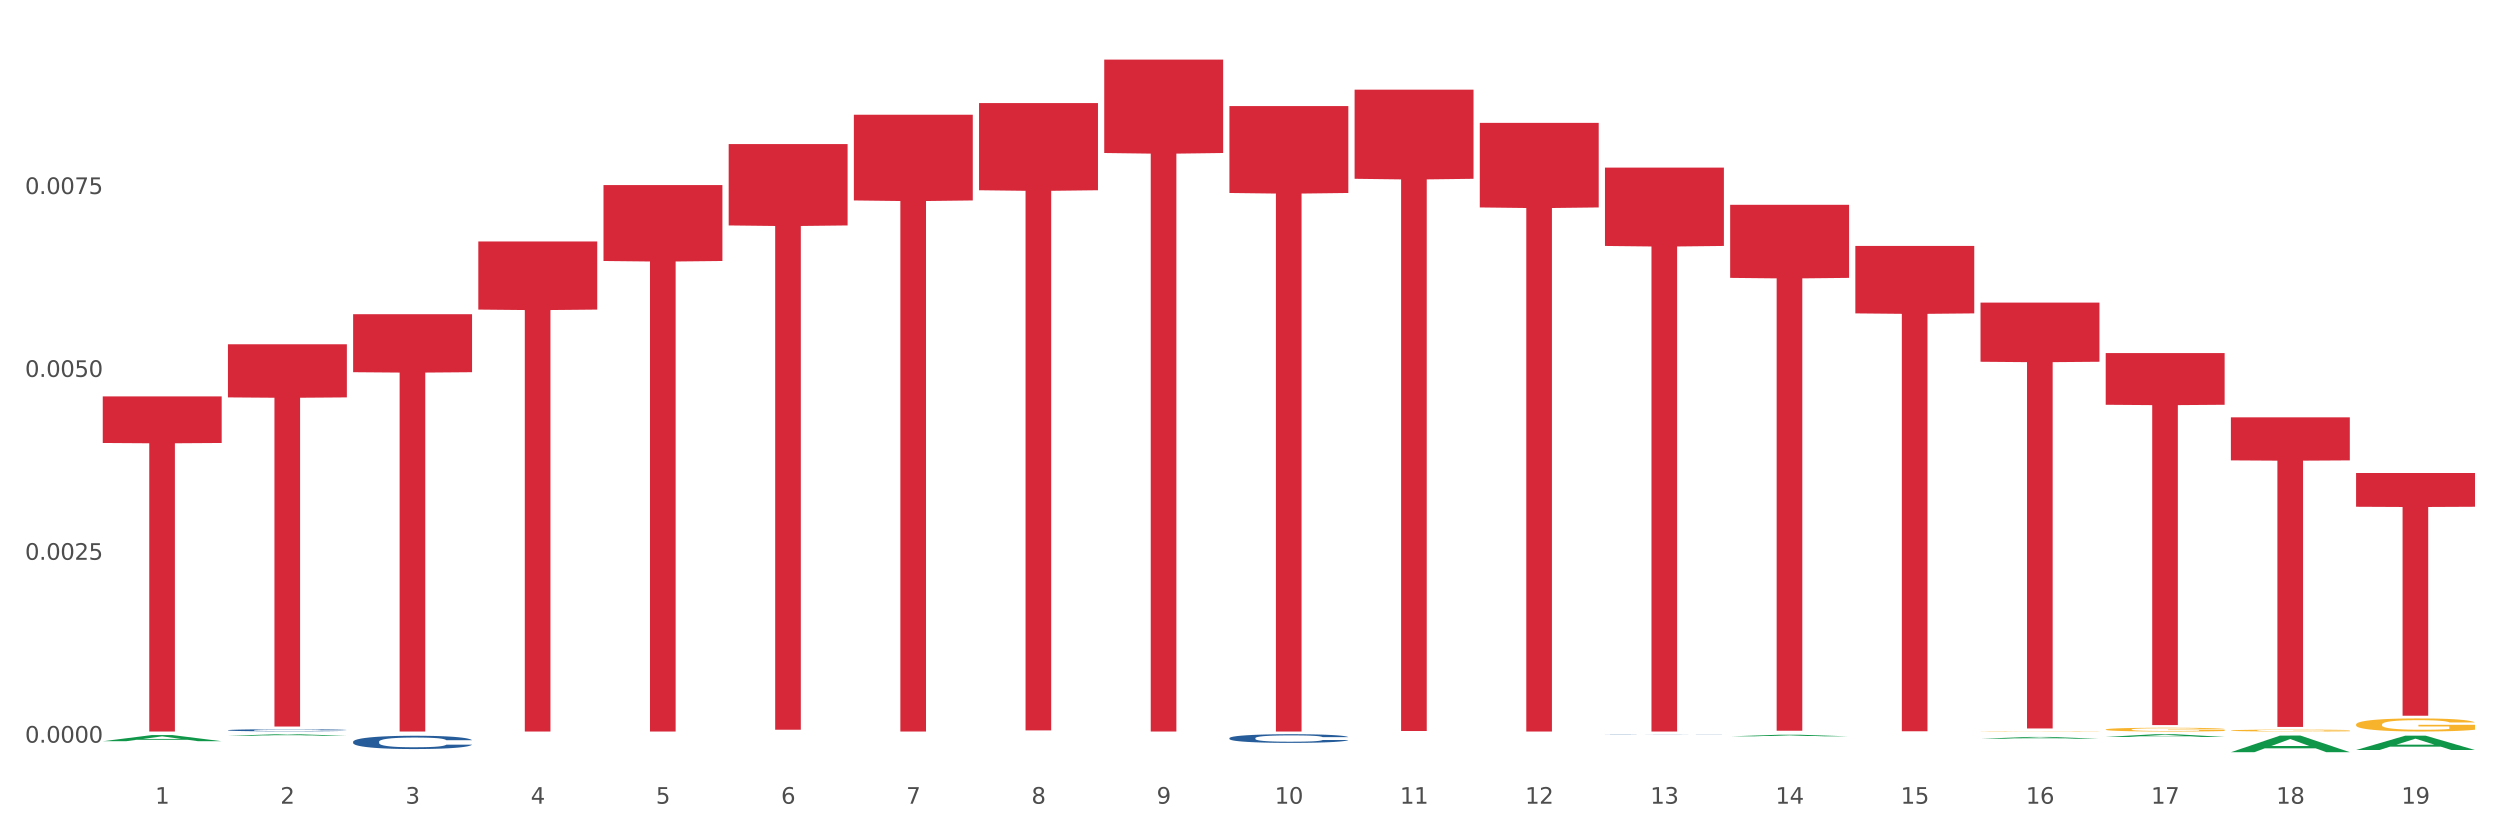 <?xml version="1.0" encoding="utf-8" standalone="no"?>
<!DOCTYPE svg PUBLIC "-//W3C//DTD SVG 1.1//EN"
  "http://www.w3.org/Graphics/SVG/1.1/DTD/svg11.dtd">
<svg xmlns:xlink="http://www.w3.org/1999/xlink" width="1080pt" height="360pt" viewBox="0 0 1080 360" xmlns="http://www.w3.org/2000/svg" version="1.1">
 <rect x="0" y="0" width="1080" height="360" fill="#333333" stroke="none"/>
 <defs>
  <style type="text/css">*{stroke-linejoin: round; stroke-linecap: butt}</style>
 </defs>
 <g id="figure_1">
  <g id="patch_1">
   <path d="M 0 360 
L 1080 360 
L 1080 0 
L 0 0 
z
" style="fill: #ffffff; stroke: #ffffff; stroke-linejoin: miter"/>
  </g>
  <g id="axes_1">
   <g id="matplotlib.axis_1">
    <g id="xtick_1">
     <g id="text_1">
      <!-- 1 -->
      <g style="fill: #4d4d4d" transform="translate(67.025 347.204) scale(0.096 -0.096)">
       <defs>
        <path id="DejaVuSans-31" d="M 794 531 
L 1825 531 
L 1825 4091 
L 703 3866 
L 703 4441 
L 1819 4666 
L 2450 4666 
L 2450 531 
L 3481 531 
L 3481 0 
L 794 0 
L 794 531 
z
" transform="scale(0.016)"/>
       </defs>
       <use xlink:href="#DejaVuSans-31"/>
      </g>
     </g>
    </g>
    <g id="xtick_2">
     <g id="text_2">
      <!-- 2 -->
      <g style="fill: #4d4d4d" transform="translate(121.104 347.204) scale(0.096 -0.096)">
       <defs>
        <path id="DejaVuSans-32" d="M 1228 531 
L 3431 531 
L 3431 0 
L 469 0 
L 469 531 
Q 828 903 1448 1529 
Q 2069 2156 2228 2338 
Q 2531 2678 2651 2914 
Q 2772 3150 2772 3378 
Q 2772 3750 2511 3984 
Q 2250 4219 1831 4219 
Q 1534 4219 1204 4116 
Q 875 4013 500 3803 
L 500 4441 
Q 881 4594 1212 4672 
Q 1544 4750 1819 4750 
Q 2544 4750 2975 4387 
Q 3406 4025 3406 3419 
Q 3406 3131 3298 2873 
Q 3191 2616 2906 2266 
Q 2828 2175 2409 1742 
Q 1991 1309 1228 531 
z
" transform="scale(0.016)"/>
       </defs>
       <use xlink:href="#DejaVuSans-32"/>
      </g>
     </g>
    </g>
    <g id="xtick_3">
     <g id="text_3">
      <!-- 3 -->
      <g style="fill: #4d4d4d" transform="translate(175.184 347.204) scale(0.096 -0.096)">
       <defs>
        <path id="DejaVuSans-33" d="M 2597 2516 
Q 3050 2419 3304 2112 
Q 3559 1806 3559 1356 
Q 3559 666 3084 287 
Q 2609 -91 1734 -91 
Q 1441 -91 1130 -33 
Q 819 25 488 141 
L 488 750 
Q 750 597 1062 519 
Q 1375 441 1716 441 
Q 2309 441 2620 675 
Q 2931 909 2931 1356 
Q 2931 1769 2642 2001 
Q 2353 2234 1838 2234 
L 1294 2234 
L 1294 2753 
L 1863 2753 
Q 2328 2753 2575 2939 
Q 2822 3125 2822 3475 
Q 2822 3834 2567 4026 
Q 2313 4219 1838 4219 
Q 1578 4219 1281 4162 
Q 984 4106 628 3988 
L 628 4550 
Q 988 4650 1302 4700 
Q 1616 4750 1894 4750 
Q 2613 4750 3031 4423 
Q 3450 4097 3450 3541 
Q 3450 3153 3228 2886 
Q 3006 2619 2597 2516 
z
" transform="scale(0.016)"/>
       </defs>
       <use xlink:href="#DejaVuSans-33"/>
      </g>
     </g>
    </g>
    <g id="xtick_4">
     <g id="text_4">
      <!-- 4 -->
      <g style="fill: #4d4d4d" transform="translate(229.264 347.204) scale(0.096 -0.096)">
       <defs>
        <path id="DejaVuSans-34" d="M 2419 4116 
L 825 1625 
L 2419 1625 
L 2419 4116 
z
M 2253 4666 
L 3047 4666 
L 3047 1625 
L 3713 1625 
L 3713 1100 
L 3047 1100 
L 3047 0 
L 2419 0 
L 2419 1100 
L 313 1100 
L 313 1709 
L 2253 4666 
z
" transform="scale(0.016)"/>
       </defs>
       <use xlink:href="#DejaVuSans-34"/>
      </g>
     </g>
    </g>
    <g id="xtick_5">
     <g id="text_5">
      <!-- 5 -->
      <g style="fill: #4d4d4d" transform="translate(283.343 347.204) scale(0.096 -0.096)">
       <defs>
        <path id="DejaVuSans-35" d="M 691 4666 
L 3169 4666 
L 3169 4134 
L 1269 4134 
L 1269 2991 
Q 1406 3038 1543 3061 
Q 1681 3084 1819 3084 
Q 2600 3084 3056 2656 
Q 3513 2228 3513 1497 
Q 3513 744 3044 326 
Q 2575 -91 1722 -91 
Q 1428 -91 1123 -41 
Q 819 9 494 109 
L 494 744 
Q 775 591 1075 516 
Q 1375 441 1709 441 
Q 2250 441 2565 725 
Q 2881 1009 2881 1497 
Q 2881 1984 2565 2268 
Q 2250 2553 1709 2553 
Q 1456 2553 1204 2497 
Q 953 2441 691 2322 
L 691 4666 
z
" transform="scale(0.016)"/>
       </defs>
       <use xlink:href="#DejaVuSans-35"/>
      </g>
     </g>
    </g>
    <g id="xtick_6">
     <g id="text_6">
      <!-- 6 -->
      <g style="fill: #4d4d4d" transform="translate(337.423 347.204) scale(0.096 -0.096)">
       <defs>
        <path id="DejaVuSans-36" d="M 2113 2584 
Q 1688 2584 1439 2293 
Q 1191 2003 1191 1497 
Q 1191 994 1439 701 
Q 1688 409 2113 409 
Q 2538 409 2786 701 
Q 3034 994 3034 1497 
Q 3034 2003 2786 2293 
Q 2538 2584 2113 2584 
z
M 3366 4563 
L 3366 3988 
Q 3128 4100 2886 4159 
Q 2644 4219 2406 4219 
Q 1781 4219 1451 3797 
Q 1122 3375 1075 2522 
Q 1259 2794 1537 2939 
Q 1816 3084 2150 3084 
Q 2853 3084 3261 2657 
Q 3669 2231 3669 1497 
Q 3669 778 3244 343 
Q 2819 -91 2113 -91 
Q 1303 -91 875 529 
Q 447 1150 447 2328 
Q 447 3434 972 4092 
Q 1497 4750 2381 4750 
Q 2619 4750 2861 4703 
Q 3103 4656 3366 4563 
z
" transform="scale(0.016)"/>
       </defs>
       <use xlink:href="#DejaVuSans-36"/>
      </g>
     </g>
    </g>
    <g id="xtick_7">
     <g id="text_7">
      <!-- 7 -->
      <g style="fill: #4d4d4d" transform="translate(391.503 347.204) scale(0.096 -0.096)">
       <defs>
        <path id="DejaVuSans-37" d="M 525 4666 
L 3525 4666 
L 3525 4397 
L 1831 0 
L 1172 0 
L 2766 4134 
L 525 4134 
L 525 4666 
z
" transform="scale(0.016)"/>
       </defs>
       <use xlink:href="#DejaVuSans-37"/>
      </g>
     </g>
    </g>
    <g id="xtick_8">
     <g id="text_8">
      <!-- 8 -->
      <g style="fill: #4d4d4d" transform="translate(445.582 347.204) scale(0.096 -0.096)">
       <defs>
        <path id="DejaVuSans-38" d="M 2034 2216 
Q 1584 2216 1326 1975 
Q 1069 1734 1069 1313 
Q 1069 891 1326 650 
Q 1584 409 2034 409 
Q 2484 409 2743 651 
Q 3003 894 3003 1313 
Q 3003 1734 2745 1975 
Q 2488 2216 2034 2216 
z
M 1403 2484 
Q 997 2584 770 2862 
Q 544 3141 544 3541 
Q 544 4100 942 4425 
Q 1341 4750 2034 4750 
Q 2731 4750 3128 4425 
Q 3525 4100 3525 3541 
Q 3525 3141 3298 2862 
Q 3072 2584 2669 2484 
Q 3125 2378 3379 2068 
Q 3634 1759 3634 1313 
Q 3634 634 3220 271 
Q 2806 -91 2034 -91 
Q 1263 -91 848 271 
Q 434 634 434 1313 
Q 434 1759 690 2068 
Q 947 2378 1403 2484 
z
M 1172 3481 
Q 1172 3119 1398 2916 
Q 1625 2713 2034 2713 
Q 2441 2713 2670 2916 
Q 2900 3119 2900 3481 
Q 2900 3844 2670 4047 
Q 2441 4250 2034 4250 
Q 1625 4250 1398 4047 
Q 1172 3844 1172 3481 
z
" transform="scale(0.016)"/>
       </defs>
       <use xlink:href="#DejaVuSans-38"/>
      </g>
     </g>
    </g>
    <g id="xtick_9">
     <g id="text_9">
      <!-- 9 -->
      <g style="fill: #4d4d4d" transform="translate(499.662 347.204) scale(0.096 -0.096)">
       <defs>
        <path id="DejaVuSans-39" d="M 703 97 
L 703 672 
Q 941 559 1184 500 
Q 1428 441 1663 441 
Q 2288 441 2617 861 
Q 2947 1281 2994 2138 
Q 2813 1869 2534 1725 
Q 2256 1581 1919 1581 
Q 1219 1581 811 2004 
Q 403 2428 403 3163 
Q 403 3881 828 4315 
Q 1253 4750 1959 4750 
Q 2769 4750 3195 4129 
Q 3622 3509 3622 2328 
Q 3622 1225 3098 567 
Q 2575 -91 1691 -91 
Q 1453 -91 1209 -44 
Q 966 3 703 97 
z
M 1959 2075 
Q 2384 2075 2632 2365 
Q 2881 2656 2881 3163 
Q 2881 3666 2632 3958 
Q 2384 4250 1959 4250 
Q 1534 4250 1286 3958 
Q 1038 3666 1038 3163 
Q 1038 2656 1286 2365 
Q 1534 2075 1959 2075 
z
" transform="scale(0.016)"/>
       </defs>
       <use xlink:href="#DejaVuSans-39"/>
      </g>
     </g>
    </g>
    <g id="xtick_10">
     <g id="text_10">
      <!-- 10 -->
      <g style="fill: #4d4d4d" transform="translate(550.688 347.204) scale(0.096 -0.096)">
       <defs>
        <path id="DejaVuSans-30" d="M 2034 4250 
Q 1547 4250 1301 3770 
Q 1056 3291 1056 2328 
Q 1056 1369 1301 889 
Q 1547 409 2034 409 
Q 2525 409 2770 889 
Q 3016 1369 3016 2328 
Q 3016 3291 2770 3770 
Q 2525 4250 2034 4250 
z
M 2034 4750 
Q 2819 4750 3233 4129 
Q 3647 3509 3647 2328 
Q 3647 1150 3233 529 
Q 2819 -91 2034 -91 
Q 1250 -91 836 529 
Q 422 1150 422 2328 
Q 422 3509 836 4129 
Q 1250 4750 2034 4750 
z
" transform="scale(0.016)"/>
       </defs>
       <use xlink:href="#DejaVuSans-31"/>
       <use xlink:href="#DejaVuSans-30" transform="translate(63.623 0)"/>
      </g>
     </g>
    </g>
    <g id="xtick_11">
     <g id="text_11">
      <!-- 11 -->
      <g style="fill: #4d4d4d" transform="translate(604.767 347.204) scale(0.096 -0.096)">
       <use xlink:href="#DejaVuSans-31"/>
       <use xlink:href="#DejaVuSans-31" transform="translate(63.623 0)"/>
      </g>
     </g>
    </g>
    <g id="xtick_12">
     <g id="text_12">
      <!-- 12 -->
      <g style="fill: #4d4d4d" transform="translate(658.847 347.204) scale(0.096 -0.096)">
       <use xlink:href="#DejaVuSans-31"/>
       <use xlink:href="#DejaVuSans-32" transform="translate(63.623 0)"/>
      </g>
     </g>
    </g>
    <g id="xtick_13">
     <g id="text_13">
      <!-- 13 -->
      <g style="fill: #4d4d4d" transform="translate(712.926 347.204) scale(0.096 -0.096)">
       <use xlink:href="#DejaVuSans-31"/>
       <use xlink:href="#DejaVuSans-33" transform="translate(63.623 0)"/>
      </g>
     </g>
    </g>
    <g id="xtick_14">
     <g id="text_14">
      <!-- 14 -->
      <g style="fill: #4d4d4d" transform="translate(767.006 347.204) scale(0.096 -0.096)">
       <use xlink:href="#DejaVuSans-31"/>
       <use xlink:href="#DejaVuSans-34" transform="translate(63.623 0)"/>
      </g>
     </g>
    </g>
    <g id="xtick_15">
     <g id="text_15">
      <!-- 15 -->
      <g style="fill: #4d4d4d" transform="translate(821.086 347.204) scale(0.096 -0.096)">
       <use xlink:href="#DejaVuSans-31"/>
       <use xlink:href="#DejaVuSans-35" transform="translate(63.623 0)"/>
      </g>
     </g>
    </g>
    <g id="xtick_16">
     <g id="text_16">
      <!-- 16 -->
      <g style="fill: #4d4d4d" transform="translate(875.165 347.204) scale(0.096 -0.096)">
       <use xlink:href="#DejaVuSans-31"/>
       <use xlink:href="#DejaVuSans-36" transform="translate(63.623 0)"/>
      </g>
     </g>
    </g>
    <g id="xtick_17">
     <g id="text_17">
      <!-- 17 -->
      <g style="fill: #4d4d4d" transform="translate(929.245 347.204) scale(0.096 -0.096)">
       <use xlink:href="#DejaVuSans-31"/>
       <use xlink:href="#DejaVuSans-37" transform="translate(63.623 0)"/>
      </g>
     </g>
    </g>
    <g id="xtick_18">
     <g id="text_18">
      <!-- 18 -->
      <g style="fill: #4d4d4d" transform="translate(983.325 347.204) scale(0.096 -0.096)">
       <use xlink:href="#DejaVuSans-31"/>
       <use xlink:href="#DejaVuSans-38" transform="translate(63.623 0)"/>
      </g>
     </g>
    </g>
    <g id="xtick_19">
     <g id="text_19">
      <!-- 19 -->
      <g style="fill: #4d4d4d" transform="translate(1037.404 347.204) scale(0.096 -0.096)">
       <use xlink:href="#DejaVuSans-31"/>
       <use xlink:href="#DejaVuSans-39" transform="translate(63.623 0)"/>
      </g>
     </g>
    </g>
    <g id="xtick_20"/>
    <g id="xtick_21"/>
    <g id="xtick_22"/>
    <g id="xtick_23"/>
    <g id="xtick_24"/>
    <g id="xtick_25"/>
    <g id="xtick_26"/>
    <g id="xtick_27"/>
    <g id="xtick_28"/>
    <g id="xtick_29"/>
    <g id="xtick_30"/>
    <g id="xtick_31"/>
    <g id="xtick_32"/>
    <g id="xtick_33"/>
    <g id="xtick_34"/>
    <g id="xtick_35"/>
    <g id="xtick_36"/>
    <g id="xtick_37"/>
   </g>
   <g id="matplotlib.axis_2">
    <g id="ytick_1">
     <g id="text_20">
      <!-- 0.0000 -->
      <g style="fill: #4d4d4d" transform="translate(10.8 320.828) scale(0.096 -0.096)">
       <defs>
        <path id="DejaVuSans-2e" d="M 684 794 
L 1344 794 
L 1344 0 
L 684 0 
L 684 794 
z
" transform="scale(0.016)"/>
       </defs>
       <use xlink:href="#DejaVuSans-30"/>
       <use xlink:href="#DejaVuSans-2e" transform="translate(63.623 0)"/>
       <use xlink:href="#DejaVuSans-30" transform="translate(95.41 0)"/>
       <use xlink:href="#DejaVuSans-30" transform="translate(159.033 0)"/>
       <use xlink:href="#DejaVuSans-30" transform="translate(222.656 0)"/>
       <use xlink:href="#DejaVuSans-30" transform="translate(286.279 0)"/>
      </g>
     </g>
    </g>
    <g id="ytick_2">
     <g id="text_21">
      <!-- 0.0025 -->
      <g style="fill: #4d4d4d" transform="translate(10.8 241.823) scale(0.096 -0.096)">
       <use xlink:href="#DejaVuSans-30"/>
       <use xlink:href="#DejaVuSans-2e" transform="translate(63.623 0)"/>
       <use xlink:href="#DejaVuSans-30" transform="translate(95.41 0)"/>
       <use xlink:href="#DejaVuSans-30" transform="translate(159.033 0)"/>
       <use xlink:href="#DejaVuSans-32" transform="translate(222.656 0)"/>
       <use xlink:href="#DejaVuSans-35" transform="translate(286.279 0)"/>
      </g>
     </g>
    </g>
    <g id="ytick_3">
     <g id="text_22">
      <!-- 0.0050 -->
      <g style="fill: #4d4d4d" transform="translate(10.8 162.819) scale(0.096 -0.096)">
       <use xlink:href="#DejaVuSans-30"/>
       <use xlink:href="#DejaVuSans-2e" transform="translate(63.623 0)"/>
       <use xlink:href="#DejaVuSans-30" transform="translate(95.41 0)"/>
       <use xlink:href="#DejaVuSans-30" transform="translate(159.033 0)"/>
       <use xlink:href="#DejaVuSans-35" transform="translate(222.656 0)"/>
       <use xlink:href="#DejaVuSans-30" transform="translate(286.279 0)"/>
      </g>
     </g>
    </g>
    <g id="ytick_4">
     <g id="text_23">
      <!-- 0.0075 -->
      <g style="fill: #4d4d4d" transform="translate(10.8 83.814) scale(0.096 -0.096)">
       <use xlink:href="#DejaVuSans-30"/>
       <use xlink:href="#DejaVuSans-2e" transform="translate(63.623 0)"/>
       <use xlink:href="#DejaVuSans-30" transform="translate(95.41 0)"/>
       <use xlink:href="#DejaVuSans-30" transform="translate(159.033 0)"/>
       <use xlink:href="#DejaVuSans-37" transform="translate(222.656 0)"/>
       <use xlink:href="#DejaVuSans-35" transform="translate(286.279 0)"/>
      </g>
     </g>
    </g>
    <g id="ytick_5"/>
    <g id="ytick_6"/>
    <g id="ytick_7"/>
    <g id="ytick_8"/>
   </g>
   <g id="PolyCollection_1">
    <path d="M 44.391 320.202 
L 44.444 320.199 
L 65.63 317.542 
L 74.422 317.539 
L 95.767 320.207 
L 85.597 320.207 
L 80.99 319.586 
L 59.115 319.586 
L 58.956 319.596 
L 54.507 320.207 
L 44.391 320.207 
L 44.391 320.202 
L 61.869 319.215 
L 78.235 319.212 
L 70.132 318.108 
L 70.026 318.103 
L 69.92 318.11 
L 61.816 319.212 
L 61.869 319.215 
L 44.391 320.202 
z
" clip-path="url(#p77e2a045d3)" style="fill: #109648"/>
    <path d="M 963.745 180.299 
L 1015.12 180.299 
L 1015.12 198.883 
L 994.911 199.009 
L 994.911 314.029 
L 983.832 314.029 
L 983.832 199.009 
L 963.745 198.883 
L 963.745 180.425 
L 963.745 180.299 
z
" clip-path="url(#p77e2a045d3)" style="fill: #d62839"/>
    <path d="M 909.665 152.53 
L 961.041 152.53 
L 961.041 174.861 
L 940.831 175.012 
L 940.831 313.224 
L 929.753 313.224 
L 929.753 175.012 
L 909.665 174.861 
L 909.665 152.68 
L 909.665 152.53 
z
" clip-path="url(#p77e2a045d3)" style="fill: #d62839"/>
    <path d="M 855.585 130.71 
L 906.961 130.71 
L 906.961 156.277 
L 886.752 156.449 
L 886.752 314.686 
L 875.673 314.686 
L 875.673 156.449 
L 855.585 156.277 
L 855.585 130.883 
L 855.585 130.71 
z
" clip-path="url(#p77e2a045d3)" style="fill: #d62839"/>
    <path d="M 801.506 106.249 
L 852.881 106.249 
L 852.881 135.383 
L 832.672 135.58 
L 832.672 315.895 
L 821.593 315.895 
L 821.593 135.58 
L 801.506 135.383 
L 801.506 106.446 
L 801.506 106.249 
z
" clip-path="url(#p77e2a045d3)" style="fill: #d62839"/>
    <path d="M 747.426 88.465 
L 798.802 88.465 
L 798.802 120.042 
L 778.592 120.255 
L 778.592 315.688 
L 767.514 315.688 
L 767.514 120.255 
L 747.426 120.042 
L 747.426 88.679 
L 747.426 88.465 
z
" clip-path="url(#p77e2a045d3)" style="fill: #d62839"/>
    <path d="M 693.347 72.391 
L 744.722 72.391 
L 744.722 106.247 
L 724.513 106.476 
L 724.513 316.015 
L 713.434 316.015 
L 713.434 106.476 
L 693.347 106.247 
L 693.347 72.62 
L 693.347 72.391 
z
" clip-path="url(#p77e2a045d3)" style="fill: #d62839"/>
    <path d="M 639.267 53.073 
L 690.643 53.073 
L 690.643 89.613 
L 670.433 89.86 
L 670.433 316.015 
L 659.355 316.015 
L 659.355 89.86 
L 639.267 89.613 
L 639.267 53.32 
L 639.267 53.073 
z
" clip-path="url(#p77e2a045d3)" style="fill: #d62839"/>
    <path d="M 585.187 38.737 
L 636.563 38.737 
L 636.563 77.237 
L 616.354 77.498 
L 616.354 315.783 
L 605.275 315.783 
L 605.275 77.498 
L 585.187 77.237 
L 585.187 38.997 
L 585.187 38.737 
z
" clip-path="url(#p77e2a045d3)" style="fill: #d62839"/>
    <path d="M 531.108 45.816 
L 582.483 45.816 
L 582.483 83.365 
L 562.274 83.619 
L 562.274 316.015 
L 551.195 316.015 
L 551.195 83.619 
L 531.108 83.365 
L 531.108 46.07 
L 531.108 45.816 
z
" clip-path="url(#p77e2a045d3)" style="fill: #d62839"/>
    <path d="M 477.028 25.759 
L 528.404 25.759 
L 528.404 66.095 
L 508.194 66.368 
L 508.194 316.015 
L 497.116 316.015 
L 497.116 66.368 
L 477.028 66.095 
L 477.028 26.032 
L 477.028 25.759 
z
" clip-path="url(#p77e2a045d3)" style="fill: #d62839"/>
    <path d="M 422.948 44.52 
L 474.324 44.52 
L 474.324 82.181 
L 454.115 82.435 
L 454.115 315.525 
L 443.036 315.525 
L 443.036 82.435 
L 422.948 82.181 
L 422.948 44.774 
L 422.948 44.52 
z
" clip-path="url(#p77e2a045d3)" style="fill: #d62839"/>
    <path d="M 1017.824 204.348 
L 1069.2 204.348 
L 1069.2 218.918 
L 1048.991 219.017 
L 1048.991 309.194 
L 1037.912 309.194 
L 1037.912 219.017 
L 1017.824 218.918 
L 1017.824 204.446 
L 1017.824 204.348 
z
" clip-path="url(#p77e2a045d3)" style="fill: #d62839"/>
    <path d="M 368.869 49.565 
L 420.244 49.565 
L 420.244 86.593 
L 400.035 86.843 
L 400.035 316.015 
L 388.956 316.015 
L 388.956 86.843 
L 368.869 86.593 
L 368.869 49.815 
L 368.869 49.565 
z
" clip-path="url(#p77e2a045d3)" style="fill: #d62839"/>
    <path d="M 260.71 79.936 
L 312.085 79.936 
L 312.085 112.744 
L 291.876 112.965 
L 291.876 316.015 
L 280.797 316.015 
L 280.797 112.965 
L 260.71 112.744 
L 260.71 80.158 
L 260.71 79.936 
z
" clip-path="url(#p77e2a045d3)" style="fill: #d62839"/>
    <path d="M 206.63 104.321 
L 258.006 104.321 
L 258.006 133.739 
L 237.796 133.938 
L 237.796 316.015 
L 226.718 316.015 
L 226.718 133.938 
L 206.63 133.739 
L 206.63 104.52 
L 206.63 104.321 
z
" clip-path="url(#p77e2a045d3)" style="fill: #d62839"/>
    <path d="M 152.55 135.734 
L 203.926 135.734 
L 203.926 160.787 
L 183.717 160.956 
L 183.717 316.015 
L 172.638 316.015 
L 172.638 160.956 
L 152.55 160.787 
L 152.55 135.903 
L 152.55 135.734 
z
" clip-path="url(#p77e2a045d3)" style="fill: #d62839"/>
    <path d="M 98.471 148.723 
L 149.846 148.723 
L 149.846 171.672 
L 129.637 171.827 
L 129.637 313.866 
L 118.558 313.866 
L 118.558 171.827 
L 98.471 171.672 
L 98.471 148.878 
L 98.471 148.723 
z
" clip-path="url(#p77e2a045d3)" style="fill: #d62839"/>
    <path d="M 44.391 171.243 
L 95.767 171.243 
L 95.767 191.362 
L 75.557 191.497 
L 75.557 316.015 
L 64.479 316.015 
L 64.479 191.497 
L 44.391 191.362 
L 44.391 171.379 
L 44.391 171.243 
z
" clip-path="url(#p77e2a045d3)" style="fill: #d62839"/>
    <path d="M 1017.824 312.973 
L 1017.885 312.968 
L 1017.885 312.782 
L 1018.006 312.622 
L 1018.613 312.234 
L 1019.523 311.914 
L 1020.19 311.744 
L 1020.857 311.604 
L 1021.646 311.465 
L 1022.616 311.32 
L 1024.375 311.108 
L 1025.467 311 
L 1026.801 310.886 
L 1029.228 310.721 
L 1030.987 310.628 
L 1032.806 310.551 
L 1035.779 310.458 
L 1037.72 310.416 
L 1039.782 310.385 
L 1042.269 310.365 
L 1044.149 310.359 
L 1048.274 310.375 
L 1051.792 310.421 
L 1053.49 310.458 
L 1055.674 310.52 
L 1056.826 310.561 
L 1058.707 310.644 
L 1060.648 310.752 
L 1061.982 310.845 
L 1063.984 311.021 
L 1065.5 311.196 
L 1066.895 311.413 
L 1067.623 311.563 
L 1068.169 311.702 
L 1068.654 311.862 
L 1069.139 312.116 
L 1058.221 312.116 
L 1057.797 311.935 
L 1057.129 311.764 
L 1056.159 311.599 
L 1055.31 311.496 
L 1053.854 311.367 
L 1052.52 311.284 
L 1051.125 311.222 
L 1049.426 311.17 
L 1048.092 311.145 
L 1046.211 311.124 
L 1042.511 311.129 
L 1040.024 311.17 
L 1038.326 311.222 
L 1037.234 311.269 
L 1036.264 311.32 
L 1035.172 311.392 
L 1033.898 311.501 
L 1032.988 311.599 
L 1032.079 311.723 
L 1031.351 311.847 
L 1030.683 311.992 
L 1030.138 312.147 
L 1029.713 312.307 
L 1029.349 312.503 
L 1029.046 312.828 
L 1029.046 313.536 
L 1029.167 313.696 
L 1029.47 313.908 
L 1029.834 314.068 
L 1030.441 314.259 
L 1030.987 314.388 
L 1032.018 314.574 
L 1033.17 314.729 
L 1034.08 314.827 
L 1034.99 314.91 
L 1036.567 315.023 
L 1038.326 315.116 
L 1039.842 315.173 
L 1041.905 315.225 
L 1043.3 315.245 
L 1044.513 315.256 
L 1047.485 315.256 
L 1049.608 315.24 
L 1051.974 315.204 
L 1053.793 315.158 
L 1055.31 315.101 
L 1057.008 315.008 
L 1058.1 314.92 
L 1058.1 313.841 
L 1044.756 313.835 
L 1044.756 313.118 
L 1069.2 313.118 
L 1069.2 315.225 
L 1068.169 315.333 
L 1067.016 315.431 
L 1065.803 315.519 
L 1063.984 315.628 
L 1061.8 315.731 
L 1059.859 315.803 
L 1057.797 315.865 
L 1055.37 315.922 
L 1052.216 315.974 
L 1050.275 315.994 
L 1047.849 316.01 
L 1044.998 316.015 
L 1042.511 316.005 
L 1040.085 315.979 
L 1037.538 315.932 
L 1035.051 315.865 
L 1033.17 315.798 
L 1031.29 315.716 
L 1029.288 315.607 
L 1027.711 315.504 
L 1026.498 315.411 
L 1025.164 315.292 
L 1023.708 315.137 
L 1022.616 314.998 
L 1021.646 314.853 
L 1020.615 314.667 
L 1019.887 314.507 
L 1019.159 314.305 
L 1018.734 314.156 
L 1018.249 313.923 
L 1017.885 313.598 
L 1017.824 312.973 
z
" clip-path="url(#p77e2a045d3)" style="fill: #f7b32b"/>
    <path d="M 963.745 315.574 
L 963.805 315.573 
L 963.805 315.546 
L 963.927 315.523 
L 964.533 315.466 
L 965.443 315.42 
L 966.11 315.395 
L 966.778 315.375 
L 967.566 315.355 
L 968.537 315.334 
L 970.296 315.303 
L 971.387 315.287 
L 972.722 315.271 
L 975.148 315.247 
L 976.907 315.233 
L 978.727 315.222 
L 981.699 315.209 
L 983.64 315.203 
L 985.702 315.198 
L 988.189 315.195 
L 990.069 315.194 
L 994.194 315.197 
L 997.712 315.203 
L 999.41 315.209 
L 1001.594 315.218 
L 1002.747 315.224 
L 1004.627 315.236 
L 1006.568 315.251 
L 1007.902 315.265 
L 1009.904 315.29 
L 1011.42 315.316 
L 1012.815 315.347 
L 1013.543 315.369 
L 1014.089 315.389 
L 1014.574 315.412 
L 1015.06 315.449 
L 1004.142 315.449 
L 1003.717 315.423 
L 1003.05 315.398 
L 1002.079 315.374 
L 1001.23 315.359 
L 999.774 315.34 
L 998.44 315.328 
L 997.045 315.32 
L 995.347 315.312 
L 994.012 315.308 
L 992.132 315.305 
L 988.432 315.306 
L 985.945 315.312 
L 984.246 315.32 
L 983.155 315.326 
L 982.184 315.334 
L 981.092 315.344 
L 979.819 315.36 
L 978.909 315.374 
L 977.999 315.392 
L 977.271 315.41 
L 976.604 315.431 
L 976.058 315.454 
L 975.633 315.477 
L 975.269 315.505 
L 974.966 315.553 
L 974.966 315.655 
L 975.087 315.679 
L 975.391 315.709 
L 975.755 315.732 
L 976.361 315.76 
L 976.907 315.779 
L 977.938 315.806 
L 979.091 315.828 
L 980.001 315.843 
L 980.91 315.855 
L 982.487 315.871 
L 984.246 315.885 
L 985.763 315.893 
L 987.825 315.9 
L 989.22 315.903 
L 990.433 315.905 
L 993.406 315.905 
L 995.528 315.903 
L 997.894 315.897 
L 999.714 315.891 
L 1001.23 315.882 
L 1002.929 315.869 
L 1004.02 315.856 
L 1004.02 315.7 
L 990.676 315.699 
L 990.676 315.595 
L 1015.12 315.595 
L 1015.12 315.9 
L 1014.089 315.916 
L 1012.937 315.93 
L 1011.724 315.943 
L 1009.904 315.959 
L 1007.72 315.974 
L 1005.779 315.984 
L 1003.717 315.993 
L 1001.291 316.002 
L 998.137 316.009 
L 996.196 316.012 
L 993.769 316.014 
L 990.919 316.015 
L 988.432 316.014 
L 986.005 316.01 
L 983.458 316.003 
L 980.971 315.993 
L 979.091 315.984 
L 977.21 315.972 
L 975.209 315.956 
L 973.632 315.941 
L 972.419 315.927 
L 971.084 315.91 
L 969.628 315.888 
L 968.537 315.867 
L 967.566 315.846 
L 966.535 315.819 
L 965.807 315.796 
L 965.079 315.767 
L 964.655 315.745 
L 964.169 315.712 
L 963.805 315.664 
L 963.745 315.574 
z
" clip-path="url(#p77e2a045d3)" style="fill: #f7b32b"/>
    <path d="M 909.665 315.141 
L 909.726 315.139 
L 909.726 315.086 
L 909.847 315.04 
L 910.454 314.928 
L 911.363 314.836 
L 912.031 314.787 
L 912.698 314.747 
L 913.486 314.707 
L 914.457 314.666 
L 916.216 314.605 
L 917.308 314.573 
L 918.642 314.541 
L 921.068 314.493 
L 922.827 314.467 
L 924.647 314.444 
L 927.619 314.418 
L 929.56 314.406 
L 931.623 314.397 
L 934.109 314.391 
L 935.99 314.389 
L 940.114 314.394 
L 943.632 314.407 
L 945.331 314.418 
L 947.514 314.435 
L 948.667 314.447 
L 950.547 314.471 
L 952.488 314.502 
L 953.823 314.529 
L 955.824 314.579 
L 957.341 314.63 
L 958.736 314.692 
L 959.464 314.735 
L 960.01 314.775 
L 960.495 314.821 
L 960.98 314.894 
L 950.062 314.894 
L 949.637 314.842 
L 948.97 314.793 
L 948 314.746 
L 947.151 314.716 
L 945.695 314.679 
L 944.36 314.655 
L 942.965 314.637 
L 941.267 314.622 
L 939.932 314.615 
L 938.052 314.609 
L 934.352 314.611 
L 931.865 314.622 
L 930.167 314.637 
L 929.075 314.651 
L 928.105 314.666 
L 927.013 314.686 
L 925.739 314.717 
L 924.829 314.746 
L 923.919 314.781 
L 923.191 314.817 
L 922.524 314.859 
L 921.978 314.903 
L 921.554 314.949 
L 921.19 315.005 
L 920.886 315.099 
L 920.886 315.302 
L 921.008 315.348 
L 921.311 315.409 
L 921.675 315.455 
L 922.282 315.51 
L 922.827 315.547 
L 923.859 315.601 
L 925.011 315.645 
L 925.921 315.674 
L 926.831 315.697 
L 928.408 315.73 
L 930.167 315.757 
L 931.683 315.773 
L 933.746 315.788 
L 935.141 315.794 
L 936.354 315.797 
L 939.326 315.797 
L 941.449 315.792 
L 943.814 315.782 
L 945.634 315.769 
L 947.151 315.752 
L 948.849 315.726 
L 949.941 315.7 
L 949.941 315.39 
L 936.596 315.389 
L 936.596 315.182 
L 961.041 315.182 
L 961.041 315.788 
L 960.01 315.819 
L 958.857 315.847 
L 957.644 315.873 
L 955.824 315.904 
L 953.641 315.933 
L 951.7 315.954 
L 949.637 315.972 
L 947.211 315.988 
L 944.057 316.003 
L 942.116 316.009 
L 939.69 316.014 
L 936.839 316.015 
L 934.352 316.012 
L 931.926 316.005 
L 929.378 315.991 
L 926.891 315.972 
L 925.011 315.953 
L 923.131 315.929 
L 921.129 315.898 
L 919.552 315.868 
L 918.339 315.841 
L 917.004 315.807 
L 915.549 315.763 
L 914.457 315.723 
L 913.486 315.681 
L 912.455 315.628 
L 911.727 315.582 
L 911 315.524 
L 910.575 315.481 
L 910.09 315.414 
L 909.726 315.32 
L 909.665 315.141 
z
" clip-path="url(#p77e2a045d3)" style="fill: #f7b32b"/>
    <path d="M 855.585 315.927 
L 855.646 315.927 
L 855.646 315.922 
L 855.767 315.917 
L 856.374 315.906 
L 857.284 315.896 
L 857.951 315.891 
L 858.618 315.887 
L 859.407 315.883 
L 860.377 315.879 
L 862.136 315.873 
L 863.228 315.87 
L 864.563 315.867 
L 866.989 315.862 
L 868.748 315.859 
L 870.567 315.857 
L 873.54 315.854 
L 875.481 315.853 
L 877.543 315.852 
L 880.03 315.852 
L 881.91 315.851 
L 886.035 315.852 
L 889.553 315.853 
L 891.251 315.854 
L 893.435 315.856 
L 894.587 315.857 
L 896.468 315.86 
L 898.409 315.863 
L 899.743 315.865 
L 901.745 315.871 
L 903.261 315.876 
L 904.656 315.882 
L 905.384 315.886 
L 905.93 315.89 
L 906.415 315.895 
L 906.9 315.902 
L 895.982 315.902 
L 895.558 315.897 
L 894.891 315.892 
L 893.92 315.887 
L 893.071 315.884 
L 891.615 315.881 
L 890.281 315.878 
L 888.886 315.876 
L 887.187 315.875 
L 885.853 315.874 
L 883.972 315.874 
L 880.272 315.874 
L 877.786 315.875 
L 876.087 315.876 
L 874.995 315.878 
L 874.025 315.879 
L 872.933 315.881 
L 871.659 315.884 
L 870.749 315.887 
L 869.84 315.891 
L 869.112 315.894 
L 868.445 315.899 
L 867.899 315.903 
L 867.474 315.908 
L 867.11 315.913 
L 866.807 315.923 
L 866.807 315.943 
L 866.928 315.948 
L 867.231 315.954 
L 867.595 315.959 
L 868.202 315.964 
L 868.748 315.968 
L 869.779 315.973 
L 870.931 315.978 
L 871.841 315.981 
L 872.751 315.983 
L 874.328 315.986 
L 876.087 315.989 
L 877.604 315.991 
L 879.666 315.992 
L 881.061 315.993 
L 882.274 315.993 
L 885.246 315.993 
L 887.369 315.993 
L 889.735 315.992 
L 891.554 315.99 
L 893.071 315.989 
L 894.769 315.986 
L 895.861 315.983 
L 895.861 315.952 
L 882.517 315.952 
L 882.517 315.931 
L 906.961 315.931 
L 906.961 315.992 
L 905.93 315.995 
L 904.777 315.998 
L 903.564 316.001 
L 901.745 316.004 
L 899.561 316.007 
L 897.62 316.009 
L 895.558 316.011 
L 893.132 316.012 
L 889.977 316.014 
L 888.036 316.014 
L 885.61 316.015 
L 882.759 316.015 
L 880.272 316.015 
L 877.846 316.014 
L 875.299 316.013 
L 872.812 316.011 
L 870.931 316.009 
L 869.051 316.006 
L 867.049 316.003 
L 865.472 316 
L 864.259 315.998 
L 862.925 315.994 
L 861.469 315.99 
L 860.377 315.986 
L 859.407 315.981 
L 858.376 315.976 
L 857.648 315.971 
L 856.92 315.966 
L 856.495 315.961 
L 856.01 315.955 
L 855.646 315.945 
L 855.585 315.927 
z
" clip-path="url(#p77e2a045d3)" style="fill: #f7b32b"/>
    <path d="M 693.347 317.269 
L 693.407 317.268 
L 693.407 317.265 
L 693.589 317.261 
L 694.257 317.254 
L 695.108 317.248 
L 696.565 317.241 
L 697.355 317.238 
L 698.387 317.235 
L 700.512 317.23 
L 702.942 317.226 
L 704.642 317.223 
L 705.917 317.222 
L 708.771 317.219 
L 710.411 317.218 
L 712.111 317.217 
L 713.569 317.216 
L 715.998 317.216 
L 717.941 317.215 
L 720.188 317.215 
L 722.071 317.215 
L 724.561 317.216 
L 728.204 317.217 
L 729.601 317.218 
L 731.484 317.219 
L 733.427 317.221 
L 735.006 317.223 
L 736.828 317.225 
L 738.71 317.228 
L 740.532 317.232 
L 741.807 317.236 
L 742.84 317.24 
L 743.751 317.245 
L 744.419 317.25 
L 744.722 317.255 
L 733.609 317.255 
L 733.305 317.251 
L 732.698 317.247 
L 732.091 317.244 
L 731.423 317.241 
L 730.39 317.239 
L 729.48 317.237 
L 727.961 317.235 
L 726.565 317.233 
L 725.411 317.233 
L 724.014 317.232 
L 721.038 317.231 
L 718.913 317.231 
L 717.577 317.232 
L 715.937 317.232 
L 714.541 317.233 
L 712.901 317.234 
L 711.626 317.236 
L 710.35 317.237 
L 709.622 317.239 
L 708.528 317.241 
L 707.8 317.243 
L 706.828 317.246 
L 706.282 317.249 
L 705.31 317.255 
L 704.885 317.26 
L 704.703 317.263 
L 704.581 317.266 
L 704.581 317.283 
L 704.946 317.291 
L 705.249 317.294 
L 705.735 317.298 
L 706.646 317.302 
L 707.982 317.307 
L 709.379 317.311 
L 710.533 317.313 
L 711.626 317.314 
L 712.719 317.315 
L 714.055 317.316 
L 715.148 317.317 
L 716.787 317.318 
L 718.731 317.318 
L 720.249 317.318 
L 723.346 317.317 
L 724.743 317.317 
L 726.079 317.316 
L 727.536 317.315 
L 728.69 317.314 
L 729.358 317.313 
L 730.451 317.311 
L 731.301 317.308 
L 732.03 317.306 
L 732.516 317.304 
L 733.062 317.301 
L 733.488 317.297 
L 733.609 317.295 
L 744.722 317.295 
L 744.479 317.299 
L 744.054 317.303 
L 743.204 317.308 
L 742.536 317.311 
L 741.504 317.314 
L 740.411 317.317 
L 738.892 317.321 
L 737.496 317.323 
L 736.038 317.325 
L 734.459 317.327 
L 731.605 317.33 
L 730.573 317.331 
L 728.386 317.332 
L 726.686 317.333 
L 724.196 317.334 
L 721.646 317.334 
L 718.974 317.334 
L 716.605 317.334 
L 713.994 317.333 
L 712.354 317.333 
L 710.533 317.332 
L 708.407 317.33 
L 706.403 317.328 
L 704.52 317.326 
L 702.759 317.324 
L 701.12 317.321 
L 698.994 317.316 
L 697.415 317.311 
L 696.261 317.307 
L 695.472 317.304 
L 694.683 317.299 
L 694.257 317.296 
L 693.589 317.288 
L 693.347 317.281 
L 693.347 317.269 
z
" clip-path="url(#p77e2a045d3)" style="fill: #255c99"/>
    <path d="M 531.108 318.863 
L 531.168 318.859 
L 531.168 318.764 
L 531.351 318.634 
L 532.019 318.394 
L 532.869 318.213 
L 534.326 318.001 
L 535.116 317.912 
L 536.148 317.813 
L 538.274 317.653 
L 540.703 317.516 
L 542.403 317.441 
L 543.678 317.393 
L 546.533 317.307 
L 548.172 317.27 
L 549.873 317.239 
L 551.33 317.218 
L 553.759 317.194 
L 555.702 317.184 
L 557.949 317.181 
L 559.832 317.184 
L 562.322 317.198 
L 565.965 317.239 
L 567.362 317.263 
L 569.245 317.304 
L 571.188 317.359 
L 572.767 317.413 
L 574.589 317.492 
L 576.471 317.594 
L 578.293 317.724 
L 579.568 317.844 
L 580.601 317.971 
L 581.512 318.124 
L 582.18 318.292 
L 582.483 318.432 
L 571.37 318.432 
L 571.067 318.306 
L 570.459 318.169 
L 569.852 318.077 
L 569.184 318.001 
L 568.152 317.916 
L 567.241 317.861 
L 565.722 317.796 
L 564.326 317.755 
L 563.172 317.731 
L 561.775 317.711 
L 558.8 317.69 
L 556.674 317.69 
L 555.338 317.697 
L 553.698 317.714 
L 552.302 317.738 
L 550.662 317.779 
L 549.387 317.824 
L 548.111 317.882 
L 547.383 317.923 
L 546.29 317.998 
L 545.561 318.059 
L 544.589 318.165 
L 544.043 318.241 
L 543.071 318.436 
L 542.646 318.579 
L 542.464 318.678 
L 542.342 318.788 
L 542.342 319.321 
L 542.707 319.56 
L 543.01 319.663 
L 543.496 319.779 
L 544.407 319.93 
L 545.743 320.077 
L 547.14 320.183 
L 548.294 320.248 
L 549.387 320.295 
L 550.48 320.333 
L 551.816 320.367 
L 552.909 320.388 
L 554.549 320.408 
L 556.492 320.419 
L 558.01 320.419 
L 561.107 320.401 
L 562.504 320.384 
L 563.84 320.36 
L 565.297 320.323 
L 566.451 320.282 
L 567.119 320.251 
L 568.212 320.186 
L 569.062 320.118 
L 569.791 320.039 
L 570.277 319.971 
L 570.824 319.868 
L 571.249 319.752 
L 571.37 319.69 
L 582.483 319.69 
L 582.24 319.813 
L 581.815 319.933 
L 580.965 320.094 
L 580.297 320.186 
L 579.265 320.299 
L 578.172 320.395 
L 576.653 320.501 
L 575.257 320.579 
L 573.799 320.648 
L 572.22 320.709 
L 569.366 320.795 
L 568.334 320.819 
L 566.148 320.86 
L 564.447 320.884 
L 561.957 320.907 
L 559.407 320.921 
L 556.735 320.925 
L 554.366 320.918 
L 551.755 320.897 
L 550.115 320.877 
L 548.294 320.846 
L 546.168 320.798 
L 544.164 320.74 
L 542.282 320.672 
L 540.52 320.593 
L 538.881 320.504 
L 536.755 320.357 
L 535.176 320.213 
L 534.023 320.08 
L 533.233 319.967 
L 532.444 319.824 
L 532.019 319.724 
L 531.351 319.485 
L 531.108 319.263 
L 531.108 318.863 
z
" clip-path="url(#p77e2a045d3)" style="fill: #255c99"/>
    <path d="M 314.789 62.228 
L 366.165 62.228 
L 366.165 97.388 
L 345.955 97.626 
L 345.955 315.242 
L 334.877 315.242 
L 334.877 97.626 
L 314.789 97.388 
L 314.789 62.465 
L 314.789 62.228 
z
" clip-path="url(#p77e2a045d3)" style="fill: #d62839"/>
    <path d="M 152.55 320.426 
L 152.611 320.42 
L 152.611 320.273 
L 152.793 320.074 
L 153.461 319.707 
L 154.311 319.429 
L 155.769 319.104 
L 156.558 318.967 
L 157.591 318.815 
L 159.716 318.568 
L 162.145 318.359 
L 163.846 318.243 
L 165.121 318.17 
L 167.975 318.039 
L 169.615 317.981 
L 171.315 317.934 
L 172.773 317.902 
L 175.202 317.865 
L 177.145 317.85 
L 179.392 317.844 
L 181.274 317.85 
L 183.764 317.871 
L 187.408 317.934 
L 188.805 317.97 
L 190.687 318.033 
L 192.631 318.117 
L 194.209 318.201 
L 196.031 318.322 
L 197.914 318.479 
L 199.736 318.679 
L 201.011 318.862 
L 202.043 319.056 
L 202.954 319.292 
L 203.622 319.549 
L 203.926 319.765 
L 192.813 319.765 
L 192.509 319.57 
L 191.902 319.361 
L 191.295 319.219 
L 190.627 319.104 
L 189.594 318.972 
L 188.683 318.888 
L 187.165 318.789 
L 185.768 318.726 
L 184.614 318.689 
L 183.218 318.658 
L 180.242 318.626 
L 178.117 318.626 
L 176.781 318.637 
L 175.141 318.663 
L 173.744 318.7 
L 172.105 318.763 
L 170.829 318.831 
L 169.554 318.92 
L 168.825 318.983 
L 167.732 319.098 
L 167.003 319.193 
L 166.032 319.355 
L 165.485 319.471 
L 164.514 319.77 
L 164.089 319.99 
L 163.906 320.142 
L 163.785 320.31 
L 163.785 321.129 
L 164.149 321.496 
L 164.453 321.653 
L 164.939 321.832 
L 165.85 322.062 
L 167.186 322.288 
L 168.582 322.451 
L 169.736 322.55 
L 170.829 322.624 
L 171.922 322.681 
L 173.258 322.734 
L 174.352 322.765 
L 175.991 322.797 
L 177.934 322.813 
L 179.453 322.813 
L 182.55 322.786 
L 183.946 322.76 
L 185.283 322.723 
L 186.74 322.666 
L 187.894 322.603 
L 188.562 322.556 
L 189.655 322.456 
L 190.505 322.351 
L 191.234 322.23 
L 191.72 322.125 
L 192.266 321.968 
L 192.691 321.79 
L 192.813 321.695 
L 203.926 321.695 
L 203.683 321.884 
L 203.258 322.068 
L 202.408 322.314 
L 201.74 322.456 
L 200.707 322.629 
L 199.614 322.776 
L 198.096 322.939 
L 196.699 323.059 
L 195.242 323.164 
L 193.663 323.259 
L 190.809 323.39 
L 189.776 323.426 
L 187.59 323.489 
L 185.89 323.526 
L 183.4 323.563 
L 180.849 323.584 
L 178.177 323.589 
L 175.809 323.579 
L 173.198 323.547 
L 171.558 323.516 
L 169.736 323.468 
L 167.611 323.395 
L 165.607 323.306 
L 163.724 323.201 
L 161.963 323.08 
L 160.323 322.944 
L 158.198 322.718 
L 156.619 322.498 
L 155.465 322.293 
L 154.676 322.12 
L 153.886 321.9 
L 153.461 321.748 
L 152.793 321.38 
L 152.55 321.039 
L 152.55 320.426 
z
" clip-path="url(#p77e2a045d3)" style="fill: #255c99"/>
    <path d="M 98.471 315.443 
L 98.531 315.442 
L 98.531 315.419 
L 98.714 315.387 
L 99.382 315.329 
L 100.232 315.284 
L 101.689 315.233 
L 102.479 315.211 
L 103.511 315.187 
L 105.637 315.147 
L 108.066 315.114 
L 109.766 315.096 
L 111.041 315.084 
L 113.895 315.063 
L 115.535 315.054 
L 117.235 315.046 
L 118.693 315.041 
L 121.122 315.035 
L 123.065 315.033 
L 125.312 315.032 
L 127.195 315.033 
L 129.685 315.036 
L 133.328 315.046 
L 134.725 315.052 
L 136.608 315.062 
L 138.551 315.075 
L 140.13 315.089 
L 141.952 315.108 
L 143.834 315.133 
L 145.656 315.165 
L 146.931 315.194 
L 147.964 315.225 
L 148.875 315.263 
L 149.543 315.304 
L 149.846 315.338 
L 138.733 315.338 
L 138.429 315.307 
L 137.822 315.273 
L 137.215 315.251 
L 136.547 315.233 
L 135.515 315.212 
L 134.604 315.198 
L 133.085 315.182 
L 131.689 315.172 
L 130.535 315.167 
L 129.138 315.162 
L 126.162 315.157 
L 124.037 315.157 
L 122.701 315.158 
L 121.061 315.162 
L 119.665 315.168 
L 118.025 315.178 
L 116.75 315.189 
L 115.474 315.203 
L 114.746 315.213 
L 113.653 315.232 
L 112.924 315.247 
L 111.952 315.273 
L 111.406 315.291 
L 110.434 315.339 
L 110.009 315.374 
L 109.827 315.398 
L 109.705 315.425 
L 109.705 315.555 
L 110.07 315.614 
L 110.373 315.639 
L 110.859 315.667 
L 111.77 315.704 
L 113.106 315.74 
L 114.503 315.766 
L 115.657 315.781 
L 116.75 315.793 
L 117.843 315.802 
L 119.179 315.811 
L 120.272 315.816 
L 121.912 315.821 
L 123.855 315.823 
L 125.373 315.823 
L 128.47 315.819 
L 129.867 315.815 
L 131.203 315.809 
L 132.66 315.8 
L 133.814 315.79 
L 134.482 315.782 
L 135.575 315.766 
L 136.425 315.75 
L 137.154 315.73 
L 137.64 315.714 
L 138.187 315.689 
L 138.612 315.66 
L 138.733 315.645 
L 149.846 315.645 
L 149.603 315.675 
L 149.178 315.705 
L 148.328 315.744 
L 147.66 315.766 
L 146.628 315.794 
L 145.535 315.817 
L 144.016 315.843 
L 142.62 315.863 
L 141.162 315.879 
L 139.583 315.894 
L 136.729 315.915 
L 135.697 315.921 
L 133.511 315.931 
L 131.81 315.937 
L 129.32 315.943 
L 126.77 315.946 
L 124.098 315.947 
L 121.729 315.945 
L 119.118 315.94 
L 117.478 315.935 
L 115.657 315.928 
L 113.531 315.916 
L 111.527 315.902 
L 109.645 315.885 
L 107.883 315.866 
L 106.244 315.844 
L 104.118 315.808 
L 102.539 315.773 
L 101.386 315.741 
L 100.596 315.713 
L 99.807 315.678 
L 99.382 315.654 
L 98.714 315.595 
L 98.471 315.541 
L 98.471 315.443 
z
" clip-path="url(#p77e2a045d3)" style="fill: #255c99"/>
    <path d="M 963.745 324.936 
L 963.798 324.929 
L 984.984 317.768 
L 993.776 317.761 
L 1015.12 324.95 
L 1004.951 324.95 
L 1000.343 323.276 
L 978.469 323.276 
L 978.31 323.303 
L 973.861 324.95 
L 963.745 324.95 
L 963.745 324.936 
L 981.223 322.277 
L 997.589 322.27 
L 989.486 319.293 
L 989.38 319.28 
L 989.274 319.3 
L 981.17 322.27 
L 981.223 322.277 
L 963.745 324.936 
z
" clip-path="url(#p77e2a045d3)" style="fill: #109648"/>
    <path d="M 98.471 317.861 
L 98.524 317.86 
L 119.709 317.181 
L 128.502 317.181 
L 149.846 317.862 
L 139.677 317.862 
L 135.069 317.703 
L 113.195 317.703 
L 113.036 317.706 
L 108.587 317.862 
L 98.471 317.862 
L 98.471 317.861 
L 115.949 317.609 
L 132.315 317.608 
L 124.211 317.326 
L 124.105 317.325 
L 124 317.327 
L 115.896 317.608 
L 115.949 317.609 
L 98.471 317.861 
z
" clip-path="url(#p77e2a045d3)" style="fill: #109648"/>
    <path d="M 747.426 318.108 
L 747.479 318.108 
L 768.665 317.405 
L 777.457 317.405 
L 798.802 318.109 
L 788.633 318.109 
L 784.025 317.945 
L 762.15 317.945 
L 761.991 317.948 
L 757.542 318.109 
L 747.426 318.109 
L 747.426 318.108 
L 764.905 317.847 
L 781.271 317.847 
L 773.167 317.555 
L 773.061 317.554 
L 772.955 317.556 
L 764.852 317.847 
L 764.905 317.847 
L 747.426 318.108 
z
" clip-path="url(#p77e2a045d3)" style="fill: #109648"/>
    <path d="M 855.585 319.141 
L 855.638 319.141 
L 876.824 318.347 
L 885.616 318.346 
L 906.961 319.143 
L 896.792 319.143 
L 892.184 318.957 
L 870.31 318.957 
L 870.151 318.96 
L 865.702 319.143 
L 855.585 319.143 
L 855.585 319.141 
L 873.064 318.846 
L 889.43 318.846 
L 881.326 318.516 
L 881.22 318.514 
L 881.114 318.517 
L 873.011 318.846 
L 873.064 318.846 
L 855.585 319.141 
z
" clip-path="url(#p77e2a045d3)" style="fill: #109648"/>
    <path d="M 909.665 318.345 
L 909.718 318.344 
L 930.904 317.182 
L 939.696 317.181 
L 961.041 318.348 
L 950.872 318.348 
L 946.264 318.076 
L 924.389 318.076 
L 924.23 318.08 
L 919.781 318.348 
L 909.665 318.348 
L 909.665 318.345 
L 927.143 317.914 
L 943.509 317.913 
L 935.406 317.429 
L 935.3 317.427 
L 935.194 317.431 
L 927.09 317.913 
L 927.143 317.914 
L 909.665 318.345 
z
" clip-path="url(#p77e2a045d3)" style="fill: #109648"/>
    <path d="M 1017.824 323.999 
L 1017.877 323.993 
L 1039.063 317.812 
L 1047.855 317.806 
L 1069.2 324.011 
L 1059.031 324.011 
L 1054.423 322.566 
L 1032.549 322.566 
L 1032.39 322.589 
L 1027.941 324.011 
L 1017.824 324.011 
L 1017.824 323.999 
L 1035.303 321.704 
L 1051.669 321.698 
L 1043.565 319.129 
L 1043.459 319.117 
L 1043.353 319.135 
L 1035.25 321.698 
L 1035.303 321.704 
L 1017.824 323.999 
z
" clip-path="url(#p77e2a045d3)" style="fill: #109648"/>
   </g>
  </g>
 </g>
 <defs>
  <clipPath id="p77e2a045d3">
   <rect x="44.391" y="10.8" width="1024.809" height="329.109"/>
  </clipPath>
 </defs>
</svg>
